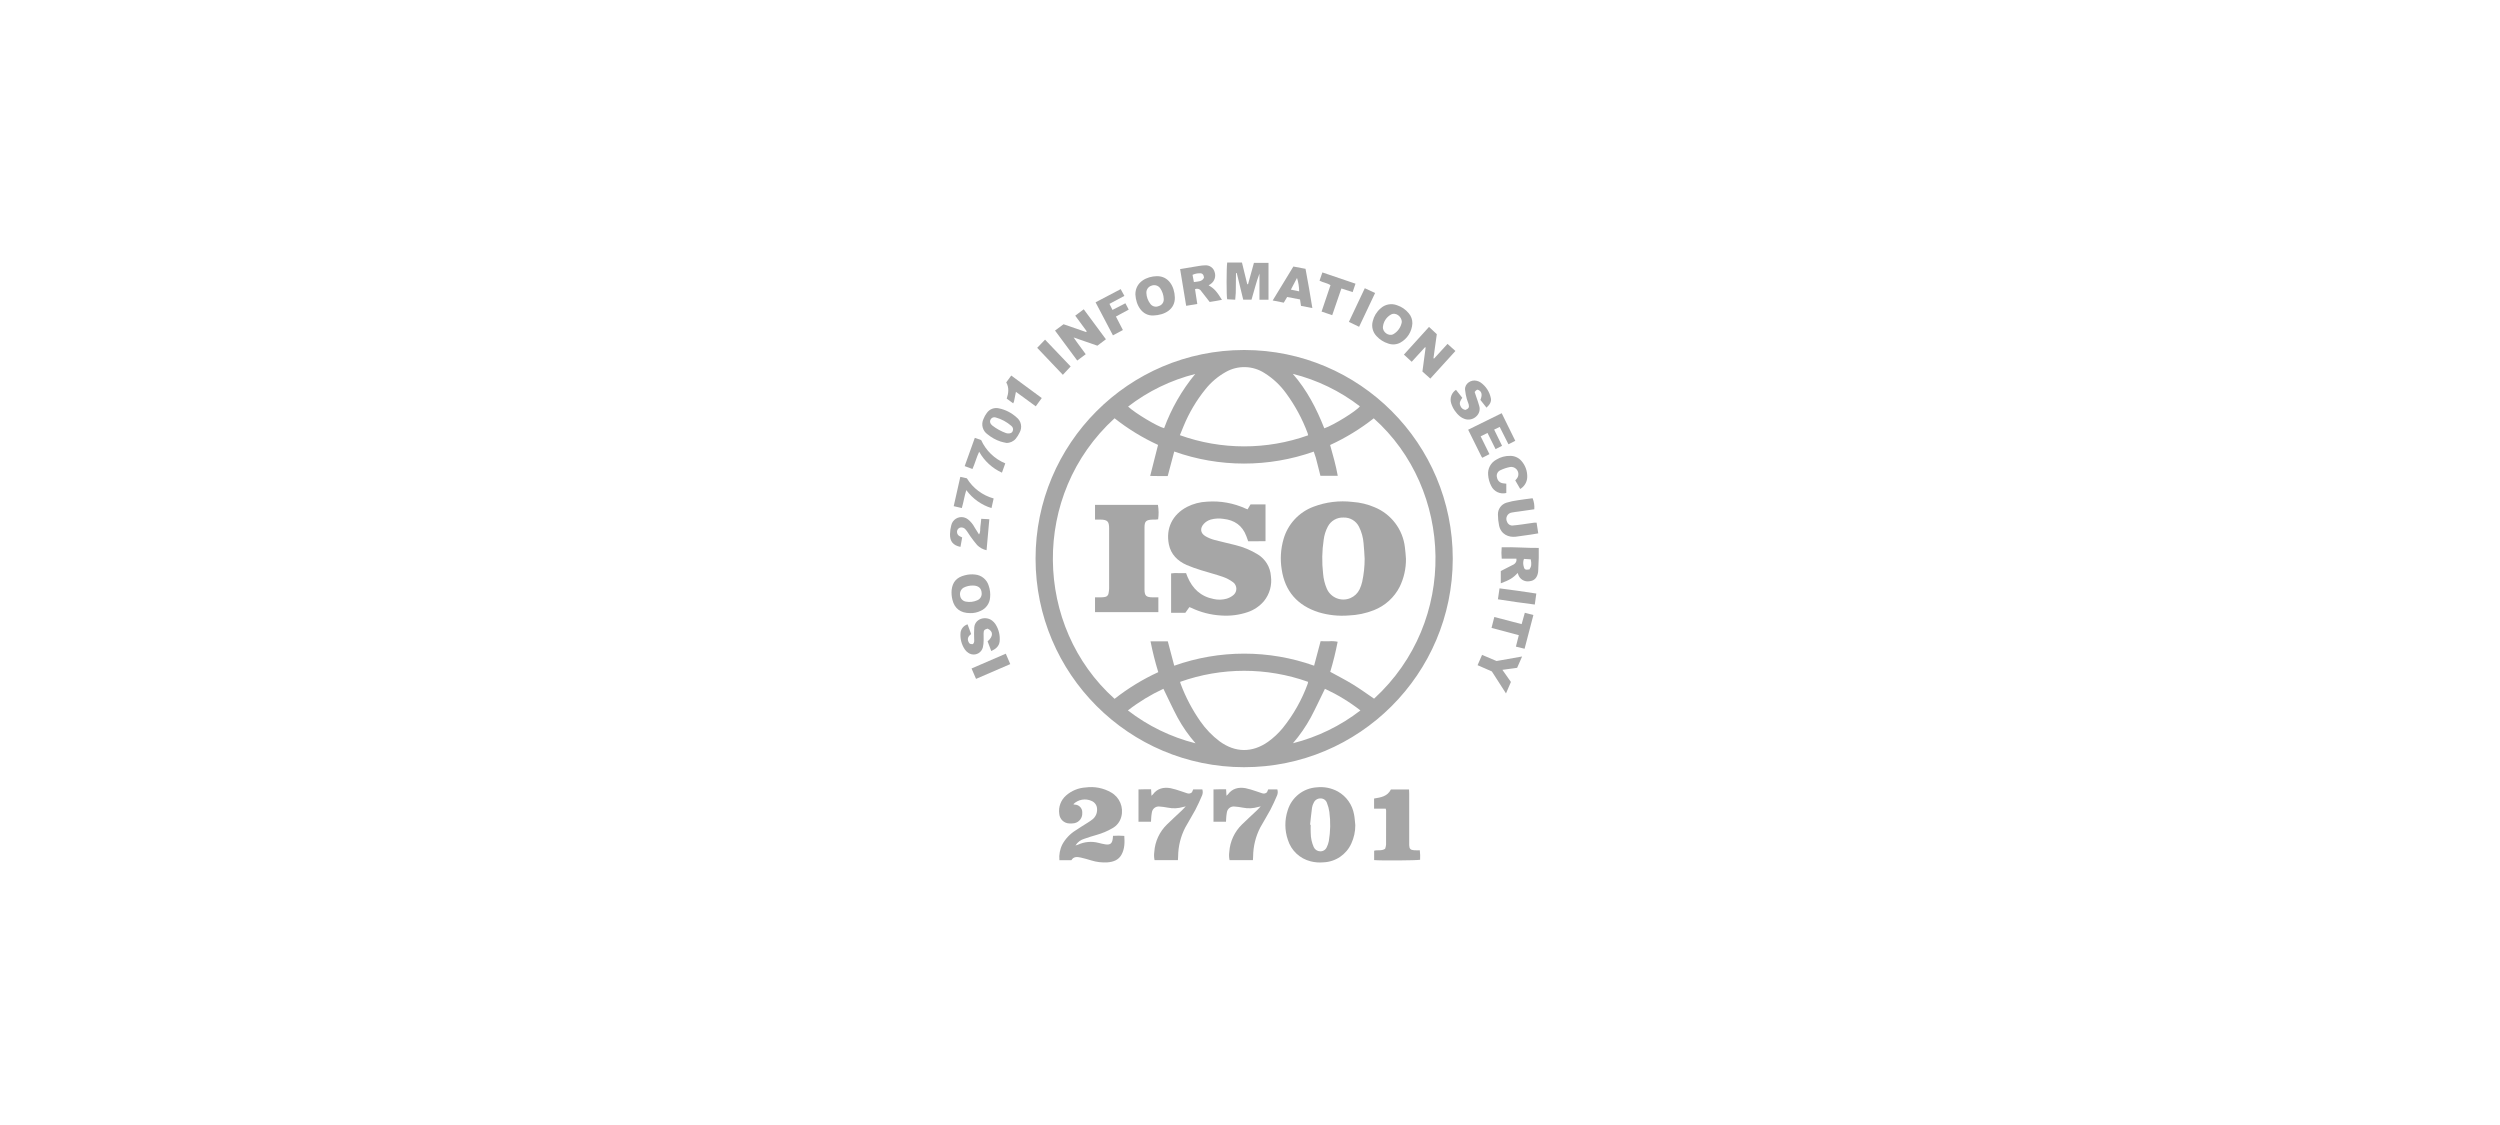 <?xml version="1.0" encoding="UTF-8"?>
<svg xmlns="http://www.w3.org/2000/svg" width="200" height="90" viewBox="0 0 200 90" fill="none">
  <path d="M99.549 28C108.766 28.009 116.229 35.487 116.221 44.704C116.212 53.92 108.733 61.384 99.517 61.376C90.312 61.367 82.852 53.906 82.845 44.7C82.837 35.485 90.298 28.009 99.513 28C99.525 28 99.536 28 99.549 28ZM93.939 53.257C97.557 51.97 101.509 51.969 105.128 53.255L105.648 51.298C105.888 51.298 106.108 51.292 106.329 51.3C106.558 51.281 106.787 51.294 107.012 51.34C106.855 52.151 106.658 52.955 106.419 53.746C107.035 54.087 107.648 54.395 108.23 54.753C108.812 55.109 109.363 55.512 109.926 55.894C116.692 49.694 116.27 39.148 109.9 33.467C108.825 34.313 107.653 35.029 106.41 35.6C106.646 36.437 106.872 37.239 107.021 38.066H105.635C105.551 37.733 105.474 37.414 105.389 37.098C105.316 36.768 105.22 36.444 105.1 36.128C101.489 37.407 97.548 37.405 93.939 36.122L93.417 38.085C93.177 38.085 92.955 38.086 92.734 38.085C92.509 38.083 92.283 38.079 92.015 38.075L92.644 35.593C91.404 35.025 90.236 34.31 89.166 33.462C82.443 39.594 82.726 50.138 89.166 55.907C90.244 55.061 91.417 54.343 92.662 53.771C92.412 52.961 92.205 52.138 92.042 51.306H93.424L93.939 53.257ZM104.649 34.825C104.641 34.771 104.629 34.718 104.615 34.664C104.191 33.522 103.609 32.445 102.889 31.463C102.425 30.818 101.84 30.27 101.167 29.849C100.227 29.24 99.026 29.207 98.054 29.764C97.429 30.114 96.878 30.583 96.431 31.144C95.714 32.031 95.13 33.017 94.695 34.072C94.593 34.308 94.5 34.548 94.391 34.815C97.707 36.005 101.332 36.008 104.649 34.825ZM94.407 54.55C94.431 54.63 94.441 54.677 94.457 54.72C94.853 55.779 95.382 56.783 96.031 57.71C96.456 58.321 96.976 58.862 97.572 59.309C98.823 60.222 100.18 60.233 101.444 59.344C101.876 59.035 102.267 58.67 102.606 58.261C103.469 57.193 104.15 55.988 104.619 54.697C104.633 54.648 104.642 54.597 104.647 54.547C101.335 53.368 97.719 53.37 94.407 54.55ZM103.436 59.46C105.397 58.966 107.235 58.072 108.834 56.834C107.956 56.151 107.003 55.571 105.995 55.104C105.612 55.884 105.26 56.645 104.869 57.386C104.466 58.125 103.986 58.82 103.436 59.46ZM95.645 59.465C95.091 58.834 94.608 58.141 94.205 57.403C93.807 56.656 93.456 55.885 93.073 55.103C92.064 55.571 91.11 56.151 90.232 56.834C91.836 58.073 93.678 58.97 95.645 59.465ZM105.944 34.266C106.682 34.017 108.533 32.87 108.791 32.505C107.199 31.28 105.373 30.396 103.425 29.908C104.55 31.197 105.32 32.679 105.944 34.266ZM95.618 29.919C93.668 30.409 91.839 31.298 90.248 32.527C90.819 33.059 92.589 34.121 93.129 34.255C93.709 32.68 94.549 31.214 95.618 29.919Z" fill="#A6A6A6"></path>
  <path d="M108.424 66.011C108.427 66.516 108.319 67.016 108.108 67.475C107.711 68.363 106.846 68.948 105.875 68.987C105.527 69.019 105.178 68.991 104.841 68.903C103.978 68.688 103.291 68.035 103.029 67.185C102.767 66.42 102.763 65.59 103.017 64.823C103.333 63.782 104.264 63.05 105.349 62.986C105.929 62.923 106.515 63.04 107.027 63.32C107.712 63.706 108.187 64.377 108.323 65.151C108.38 65.432 108.392 65.724 108.424 66.011ZM104.806 65.978L104.855 65.982C104.855 66.204 104.84 66.427 104.858 66.647C104.861 67.034 104.943 67.415 105.1 67.769C105.189 67.968 105.386 68.099 105.603 68.105C105.833 68.12 106.048 67.989 106.139 67.778C106.217 67.623 106.273 67.459 106.306 67.289C106.437 66.518 106.452 65.732 106.349 64.957C106.315 64.71 106.25 64.467 106.156 64.236C106.084 64.017 105.878 63.87 105.648 63.874C105.409 63.865 105.19 64.004 105.096 64.223C105.031 64.341 104.986 64.47 104.964 64.603C104.901 65.061 104.857 65.52 104.806 65.978Z" fill="#A6A6A6"></path>
  <path d="M85.864 64.338C85.896 64.351 85.93 64.361 85.964 64.369C86.3 64.364 86.577 64.633 86.582 64.969C86.582 64.99 86.582 65.01 86.58 65.03C86.608 65.423 86.34 65.776 85.954 65.855C85.821 65.877 85.685 65.884 85.55 65.876C85.124 65.866 84.775 65.535 84.741 65.11C84.662 64.563 84.864 64.014 85.278 63.647C85.716 63.259 86.272 63.029 86.856 62.996C87.561 62.899 88.278 63.041 88.894 63.398C89.573 63.787 89.906 64.585 89.703 65.342C89.603 65.732 89.348 66.063 88.996 66.257C88.594 66.491 88.165 66.671 87.718 66.795C87.395 66.894 87.067 66.982 86.751 67.1C86.455 67.184 86.2 67.376 86.038 67.639C86.101 67.623 86.163 67.605 86.224 67.582C86.744 67.338 87.335 67.284 87.891 67.432C88.067 67.48 88.247 67.519 88.428 67.549C88.82 67.608 88.976 67.478 89.023 67.076C89.03 67.019 89.033 66.961 89.041 66.867C89.342 66.847 89.643 66.848 89.944 66.871C89.979 67.397 89.979 67.901 89.721 68.37C89.481 68.808 89.067 68.949 88.607 68.989C88.163 69.018 87.716 68.965 87.292 68.831C87.014 68.751 86.737 68.662 86.454 68.603C86.175 68.546 85.886 68.51 85.712 68.817H84.752C84.711 68.38 84.792 67.938 84.991 67.546C85.24 67.094 85.599 66.714 86.036 66.441C86.361 66.217 86.704 66.016 87.036 65.802C87.159 65.726 87.279 65.643 87.393 65.554C87.642 65.36 87.781 65.058 87.766 64.743C87.772 64.454 87.601 64.191 87.335 64.078C86.84 63.848 86.251 63.951 85.864 64.338Z" fill="#A6A6A6"></path>
  <path d="M92.087 63.143C92.099 63.328 92.107 63.476 92.118 63.661C92.156 63.631 92.193 63.597 92.226 63.561C92.584 63.072 93.083 62.957 93.641 63.054C93.923 63.117 94.201 63.197 94.474 63.294C94.639 63.345 94.803 63.402 94.966 63.46C95.101 63.514 95.255 63.482 95.358 63.38L95.455 63.154H96.186C96.238 63.314 96.23 63.486 96.164 63.64C95.994 64.028 95.826 64.417 95.627 64.791C95.374 65.267 95.082 65.724 94.823 66.197C94.453 66.913 94.258 67.704 94.25 68.509C94.246 68.603 94.24 68.698 94.234 68.808H92.365C92.319 68.591 92.312 68.368 92.344 68.148C92.4 67.32 92.759 66.541 93.354 65.962C93.746 65.576 94.155 65.207 94.554 64.829C94.644 64.743 94.726 64.651 94.861 64.511C94.747 64.537 94.698 64.543 94.652 64.558C94.253 64.678 93.83 64.695 93.422 64.611C93.204 64.569 92.984 64.539 92.763 64.522C92.46 64.485 92.185 64.701 92.148 65.004C92.148 65.007 92.147 65.01 92.147 65.012C92.12 65.154 92.103 65.297 92.095 65.442C92.086 65.535 92.086 65.63 92.08 65.739H91.079V63.154C91.245 63.151 91.406 63.145 91.566 63.142C91.727 63.142 91.892 63.143 92.087 63.143Z" fill="#A6A6A6"></path>
  <path d="M98.087 63.143C98.099 63.328 98.107 63.476 98.118 63.661C98.156 63.631 98.193 63.597 98.226 63.561C98.584 63.072 99.083 62.957 99.641 63.054C99.923 63.117 100.201 63.197 100.473 63.294C100.639 63.345 100.803 63.402 100.966 63.46C101.101 63.514 101.255 63.482 101.358 63.38L101.455 63.154H102.186C102.238 63.314 102.23 63.486 102.164 63.64C101.994 64.028 101.826 64.417 101.627 64.791C101.374 65.267 101.082 65.724 100.822 66.197C100.453 66.913 100.258 67.704 100.25 68.509C100.246 68.603 100.24 68.698 100.234 68.808H98.365C98.319 68.591 98.312 68.368 98.344 68.148C98.4 67.32 98.759 66.541 99.354 65.962C99.746 65.576 100.155 65.207 100.554 64.829C100.644 64.743 100.726 64.651 100.861 64.511C100.747 64.537 100.698 64.543 100.652 64.558C100.253 64.678 99.83 64.695 99.422 64.611C99.204 64.569 98.984 64.539 98.763 64.522C98.46 64.485 98.185 64.701 98.148 65.004C98.148 65.007 98.147 65.01 98.147 65.012C98.12 65.154 98.103 65.297 98.095 65.442C98.086 65.535 98.086 65.63 98.08 65.739H97.079V63.154C97.245 63.151 97.406 63.145 97.566 63.142C97.727 63.142 97.892 63.143 98.087 63.143Z" fill="#A6A6A6"></path>
  <path d="M109.927 63.882C110.465 63.796 110.999 63.715 111.273 63.156H112.723C112.728 63.262 112.735 63.364 112.736 63.468C112.737 64.78 112.737 66.093 112.736 67.406C112.736 67.474 112.734 67.541 112.736 67.609C112.745 67.904 112.837 68.002 113.138 68.021C113.281 68.03 113.425 68.023 113.583 68.023C113.614 68.275 113.622 68.528 113.608 68.781C113.377 68.838 110.407 68.858 109.932 68.807V68.058C110.198 67.972 110.508 68.101 110.809 67.903C110.848 67.8 110.873 67.693 110.885 67.584C110.893 66.668 110.89 65.75 110.889 64.833C110.883 64.786 110.873 64.739 110.859 64.693H109.926L109.927 63.882Z" fill="#A6A6A6"></path>
  <path d="M99.356 21L99.781 22.737L99.844 22.736L100.315 21.027H101.48V23.98H100.757V21.89C100.495 22.565 100.336 23.269 100.122 23.971H99.457L98.942 21.846L98.881 21.848C98.878 22.02 98.874 22.192 98.873 22.364C98.871 22.536 98.87 22.712 98.868 22.886C98.866 23.07 98.869 23.253 98.861 23.437C98.853 23.608 98.834 23.779 98.817 23.977L98.174 23.942C98.111 23.731 98.113 21.445 98.175 21H99.356Z" fill="#A6A6A6"></path>
  <path d="M114.425 30.288L113.793 29.722L114.051 27.8L114 27.779L112.937 28.943L112.313 28.368L114.321 26.153L114.944 26.735L114.677 28.659L114.725 28.686L115.801 27.511L116.434 28.079L114.425 30.288Z" fill="#A6A6A6"></path>
  <path d="M86.938 26.505L86.018 25.253L86.699 24.743L88.473 27.142L87.79 27.655L85.889 26.995C86.214 27.486 86.545 27.89 86.858 28.337L86.179 28.844L84.402 26.445L85.084 25.939L86.888 26.564L86.938 26.505Z" fill="#A6A6A6"></path>
  <path d="M121.413 45.834C121.072 46.218 120.768 46.406 120.064 46.663V45.682L121.01 45.198C121.158 45.145 121.272 45.024 121.315 44.872C121.32 44.814 121.321 44.755 121.316 44.696H120.138C120.107 44.393 120.106 44.088 120.134 43.784C121.129 43.749 122.105 43.846 123.101 43.834C123.101 44.126 123.106 44.384 123.1 44.643C123.092 44.962 123.075 45.279 123.06 45.597C123.057 45.655 123.056 45.713 123.048 45.77C122.984 46.204 122.753 46.456 122.383 46.495C121.974 46.581 121.569 46.339 121.45 45.94C121.44 45.907 121.428 45.873 121.413 45.834ZM122.354 45.554C122.514 45.321 122.536 45.152 122.461 44.748L121.917 44.712C121.852 44.885 121.838 45.072 121.879 45.253C121.94 45.563 122.013 45.612 122.354 45.554Z" fill="#A6A6A6"></path>
  <path d="M94.409 21.525C94.935 21.437 95.427 21.354 95.921 21.276C96.082 21.247 96.246 21.23 96.409 21.227C96.761 21.199 97.082 21.428 97.172 21.768C97.291 22.119 97.162 22.506 96.858 22.717C96.806 22.754 96.751 22.787 96.689 22.827C97.128 23.077 97.323 23.289 97.756 23.986C97.59 24.017 97.434 24.049 97.276 24.076C97.115 24.104 96.953 24.128 96.774 24.157C96.551 23.872 96.326 23.584 96.102 23.295C96.002 23.121 95.785 23.052 95.602 23.137L95.783 24.318L94.894 24.466L94.409 21.525ZM96.323 22.214C96.296 21.977 96.19 21.851 96.001 21.863C95.795 21.856 95.59 21.899 95.403 21.988L95.511 22.564C95.84 22.514 96.162 22.544 96.323 22.214Z" fill="#A6A6A6"></path>
  <path d="M90.83 23.549C90.835 22.538 91.759 22.113 92.531 22.094C93.493 22.069 93.959 22.929 93.987 23.787C94.016 24.74 93.19 25.209 92.262 25.24C91.374 25.27 90.875 24.433 90.83 23.549ZM93.1 23.913C93.087 23.603 92.986 23.304 92.809 23.05C92.648 22.833 92.361 22.754 92.111 22.857C91.862 22.936 91.698 23.172 91.71 23.432C91.722 23.752 91.834 24.06 92.03 24.313C92.187 24.522 92.468 24.592 92.705 24.483C92.957 24.412 93.122 24.173 93.1 23.913Z" fill="#A6A6A6"></path>
  <path d="M112.989 25.872C112.955 26.521 112.588 27.105 112.018 27.416C111.723 27.571 111.376 27.596 111.062 27.484C110.699 27.373 110.373 27.166 110.119 26.886C109.818 26.571 109.705 26.122 109.819 25.701C109.913 25.302 110.129 24.945 110.439 24.677C110.794 24.344 111.309 24.244 111.763 24.419C112.132 24.54 112.459 24.765 112.704 25.066C112.896 25.291 112.997 25.578 112.989 25.872ZM112.146 25.758C112.146 25.337 111.658 24.926 111.249 25.18C110.902 25.386 110.674 25.745 110.635 26.146C110.592 26.57 111.099 26.931 111.466 26.736C111.828 26.529 112.077 26.17 112.146 25.758Z" fill="#A6A6A6"></path>
  <path d="M77.611 49.049C76.848 49.049 76.36 48.685 76.193 47.978C76.129 47.726 76.108 47.466 76.13 47.206C76.203 46.548 76.54 46.186 77.184 46.024C77.454 45.95 77.736 45.93 78.014 45.964C78.519 46.013 78.945 46.361 79.093 46.847C79.204 47.158 79.243 47.49 79.206 47.819C79.167 48.283 78.874 48.688 78.447 48.871C78.186 48.997 77.9 49.058 77.611 49.049ZM77.834 46.843C77.573 46.837 77.313 46.896 77.081 47.017C76.87 47.148 76.762 47.397 76.809 47.641C76.836 47.891 77.027 48.092 77.275 48.13C77.581 48.188 77.897 48.15 78.181 48.023C78.414 47.931 78.558 47.695 78.533 47.445C78.516 47.053 78.275 46.845 77.834 46.843Z" fill="#A6A6A6"></path>
  <path d="M123.06 42.669C122.848 42.705 122.661 42.739 122.473 42.767C122.073 42.825 121.671 42.886 121.27 42.936C120.69 43.008 120.069 42.747 119.925 42.032C119.865 41.75 119.835 41.462 119.835 41.173C119.818 40.741 120.093 40.35 120.506 40.219C120.809 40.126 121.12 40.059 121.435 40.019C121.825 39.955 122.218 39.911 122.609 39.859C122.722 40.139 122.769 40.441 122.744 40.742C122.332 40.802 121.914 40.861 121.495 40.922C121.314 40.949 121.13 40.962 120.952 41.002C120.672 41.039 120.475 41.296 120.512 41.576C120.519 41.638 120.539 41.697 120.569 41.753C120.634 41.943 120.824 42.064 121.024 42.04C121.274 42.02 121.522 41.986 121.77 41.952C122.085 41.909 122.4 41.858 122.715 41.816C122.786 41.811 122.857 41.811 122.929 41.815L123.06 42.669Z" fill="#A6A6A6"></path>
  <path d="M119.645 35.93L119 34.636L118.452 34.906L119.155 36.331L118.586 36.622C118.558 36.589 118.534 36.553 118.512 36.517C118.164 35.816 117.818 35.115 117.452 34.378L120.135 33.056L121.223 35.265L120.676 35.542L119.976 34.154L119.532 34.368L120.165 35.663L119.645 35.93Z" fill="#A6A6A6"></path>
  <path d="M118.92 32.612L118.432 31.993C118.592 31.61 118.552 31.356 118.316 31.219C118.186 31.143 118.128 31.164 117.973 31.359L118.103 31.751C118.181 31.989 118.275 32.223 118.335 32.465C118.432 32.769 118.34 33.102 118.101 33.314C117.849 33.554 117.482 33.63 117.156 33.51C117.028 33.466 116.91 33.4 116.805 33.316C116.466 33.039 116.217 32.667 116.089 32.248C115.969 31.848 116.127 31.415 116.478 31.186L116.984 31.823C116.849 32.018 116.715 32.215 116.828 32.46C116.89 32.638 117.045 32.767 117.232 32.796C117.491 32.695 117.557 32.59 117.493 32.343C117.454 32.194 117.377 32.055 117.341 31.906C117.275 31.666 117.23 31.42 117.204 31.172C117.169 30.678 117.699 30.345 118.141 30.465C118.245 30.488 118.344 30.53 118.433 30.587C118.868 30.886 119.168 31.344 119.269 31.862C119.319 32.122 119.202 32.355 118.92 32.612Z" fill="#A6A6A6"></path>
  <path d="M77.405 49.947L77.691 50.723C77.474 50.886 77.357 51.079 77.48 51.348C77.552 51.506 77.606 51.537 77.822 51.53C77.977 51.41 77.934 51.241 77.932 51.079C77.919 50.782 77.923 50.483 77.941 50.187C78.009 49.476 78.861 49.259 79.368 49.647C79.477 49.728 79.569 49.828 79.642 49.942C79.905 50.352 80.02 50.84 79.97 51.325C79.923 51.71 79.656 51.919 79.302 52.084L79.008 51.309C79.478 50.904 79.472 50.498 79.004 50.29C78.746 50.365 78.696 50.416 78.688 50.661C78.681 50.853 78.701 51.048 78.692 51.24C78.691 51.423 78.67 51.606 78.63 51.785C78.531 52.19 78.123 52.439 77.716 52.341C77.622 52.318 77.534 52.277 77.454 52.22C77.349 52.151 77.26 52.062 77.189 51.958C76.919 51.563 76.798 51.086 76.844 50.609C76.886 50.298 77.105 50.039 77.405 49.947Z" fill="#A6A6A6"></path>
  <path d="M104.988 24.645L104.08 24.47C104.051 24.28 104.027 24.122 104.002 23.955L102.973 23.759L102.701 24.213L101.815 24.038L103.47 21.322L104.442 21.506C104.639 22.536 104.812 23.565 104.988 24.645ZM103.933 23.308C103.929 22.944 103.871 22.584 103.761 22.236L103.27 23.17L103.933 23.308Z" fill="#A6A6A6"></path>
  <path d="M80.518 35.435C80.359 35.398 80.197 35.374 80.043 35.322C79.667 35.196 79.317 35.002 79.011 34.752C78.61 34.479 78.468 33.953 78.679 33.516C78.745 33.346 78.834 33.184 78.944 33.039C79.16 32.727 79.545 32.581 79.913 32.668C80.436 32.775 80.919 33.021 81.314 33.381C81.695 33.667 81.804 34.191 81.568 34.605C81.486 34.779 81.384 34.942 81.264 35.092C81.079 35.312 80.806 35.439 80.518 35.435ZM80.631 34.676C80.844 34.683 80.96 34.626 81.016 34.492C81.081 34.344 81.037 34.171 80.909 34.073C80.546 33.754 80.116 33.523 79.649 33.395C79.494 33.345 79.326 33.412 79.249 33.556C79.178 33.676 79.191 33.828 79.281 33.934C79.309 33.974 79.342 34.009 79.38 34.039C79.714 34.299 80.088 34.505 80.487 34.649C80.534 34.663 80.582 34.672 80.631 34.676Z" fill="#A6A6A6"></path>
  <path d="M120.504 38.695V39.439C120.017 39.564 119.51 39.326 119.295 38.871C119.154 38.596 119.07 38.294 119.05 37.985C119.006 37.488 119.26 37.014 119.699 36.776C120.037 36.565 120.431 36.459 120.83 36.47C121.164 36.47 121.482 36.612 121.703 36.861C122.03 37.225 122.2 37.704 122.178 38.193C122.158 38.576 121.947 38.923 121.618 39.118L121.22 38.431C121.257 38.389 121.29 38.355 121.32 38.319C121.535 38.083 121.518 37.718 121.282 37.504C121.157 37.389 120.987 37.335 120.818 37.358C120.544 37.409 120.278 37.498 120.027 37.62C119.803 37.718 119.688 37.969 119.761 38.203C119.799 38.441 119.986 38.625 120.223 38.662C120.305 38.678 120.392 38.682 120.504 38.695Z" fill="#A6A6A6"></path>
  <path d="M76.974 42.994L76.837 43.751C76.249 43.631 75.986 43.313 76.001 42.728C76.006 42.486 76.04 42.247 76.103 42.014C76.209 41.564 76.66 41.284 77.11 41.39C77.23 41.418 77.343 41.473 77.439 41.549C77.658 41.725 77.838 41.944 77.968 42.193C78.08 42.371 78.192 42.549 78.321 42.756C78.461 42.538 78.398 42.331 78.429 42.14C78.461 41.942 78.474 41.741 78.499 41.504L79.146 41.539C79.07 42.379 78.999 43.182 78.925 44.018C78.639 43.958 78.377 43.815 78.172 43.607C77.98 43.392 77.813 43.154 77.641 42.922C77.538 42.782 77.449 42.632 77.352 42.489C77.32 42.442 77.283 42.396 77.243 42.354C77.138 42.222 76.964 42.165 76.801 42.208C76.66 42.258 76.563 42.388 76.559 42.538C76.553 42.708 76.658 42.863 76.818 42.919C76.862 42.937 76.904 42.959 76.974 42.994Z" fill="#A6A6A6"></path>
  <path d="M90.031 24.261L90.298 24.768L89.274 25.322L89.832 26.403L89.035 26.829L87.645 24.185L89.654 23.131L89.951 23.67L88.756 24.31L88.999 24.794L90.031 24.261Z" fill="#A6A6A6"></path>
  <path d="M119.348 53.714L118.206 53.215L118.565 52.39L119.722 52.881L121.769 52.519L121.37 53.426L120.191 53.587L120.874 54.557L120.479 55.474L119.348 53.714Z" fill="#A6A6A6"></path>
  <path d="M106.577 25.215L105.727 24.925L106.44 22.814C106.174 22.636 105.855 22.61 105.562 22.455L105.791 21.794L108.44 22.695L108.211 23.369L107.311 23.077L106.577 25.215Z" fill="#A6A6A6"></path>
  <path d="M119.545 49.359L121.731 49.931L121.986 49.022L122.671 49.202L121.967 51.9L121.272 51.73L121.505 50.814L119.322 50.231L119.545 49.359Z" fill="#A6A6A6"></path>
  <path d="M76.943 40.646L76.297 40.493L76.825 38.149L77.349 38.264C77.832 39.054 78.599 39.632 79.492 39.877L79.319 40.648C78.512 40.397 77.806 39.892 77.305 39.209C77.142 39.699 77.094 40.167 76.943 40.646Z" fill="#A6A6A6"></path>
  <path d="M77.797 37.52L77.175 37.289L77.986 35.027L78.492 35.205C78.875 36.049 79.565 36.716 80.422 37.069L80.156 37.813C79.385 37.465 78.746 36.877 78.333 36.138C78.111 36.604 78.006 37.063 77.797 37.52Z" fill="#A6A6A6"></path>
  <path d="M81.275 31.347C81.218 31.635 81.17 31.88 81.119 32.124C81.102 32.173 81.08 32.222 81.054 32.268L80.538 31.89C80.681 31.452 80.741 31.018 80.499 30.591L80.9 30.044L83.341 31.843L82.861 32.506L81.275 31.347Z" fill="#A6A6A6"></path>
  <path d="M85.652 29.318L85.028 29.985L82.975 27.826L83.604 27.172L85.652 29.318Z" fill="#A6A6A6"></path>
  <path d="M108.728 26.144L107.911 25.752L109.184 23.057L110.008 23.44L108.728 26.144Z" fill="#A6A6A6"></path>
  <path d="M80.463 52.295L80.821 53.128L78.083 54.311L77.724 53.479L80.463 52.295Z" fill="#A6A6A6"></path>
  <path d="M119.833 47.944L119.962 47.068C120.946 47.187 121.908 47.334 122.905 47.484L122.783 48.364C121.789 48.241 120.823 48.099 119.833 47.944Z" fill="#A6A6A6"></path>
  <path d="M112.477 44.703C112.486 45.48 112.313 46.249 111.973 46.947C111.538 47.799 110.806 48.463 109.914 48.813C109.267 49.07 108.581 49.212 107.885 49.238C107.074 49.302 106.258 49.214 105.481 48.978C103.798 48.439 102.79 47.304 102.533 45.537C102.406 44.732 102.457 43.91 102.684 43.127C103.025 41.933 103.913 40.974 105.076 40.539C106.074 40.16 107.149 40.028 108.208 40.155C108.817 40.196 109.414 40.341 109.974 40.582C111.301 41.129 112.227 42.354 112.392 43.78C112.437 44.086 112.45 44.396 112.477 44.703ZM109.172 44.703C109.145 44.29 109.131 43.874 109.085 43.462C109.051 42.999 108.926 42.548 108.716 42.133C108.484 41.671 108.003 41.386 107.487 41.404C106.961 41.378 106.467 41.661 106.224 42.129C106.053 42.454 105.942 42.807 105.896 43.172C105.76 44.07 105.743 44.982 105.847 45.884C105.879 46.298 105.978 46.706 106.141 47.087C106.454 47.819 107.302 48.16 108.034 47.847C108.356 47.709 108.617 47.459 108.768 47.144C108.858 46.951 108.928 46.751 108.975 46.544C109.107 45.938 109.172 45.322 109.172 44.703Z" fill="#A6A6A6"></path>
  <path d="M99.854 43.3C99.797 43.142 99.753 43.014 99.706 42.888C99.389 42.036 98.752 41.603 97.871 41.509C97.536 41.457 97.193 41.475 96.865 41.563C96.65 41.625 96.457 41.744 96.304 41.908C95.99 42.255 96.024 42.646 96.423 42.889C96.655 43.026 96.906 43.13 97.166 43.198C97.715 43.349 98.275 43.458 98.826 43.605C99.465 43.76 100.076 44.015 100.636 44.361C101.238 44.735 101.623 45.376 101.672 46.082C101.774 46.8 101.573 47.527 101.116 48.09C100.769 48.497 100.318 48.802 99.811 48.972C99.132 49.201 98.413 49.292 97.699 49.241C96.858 49.195 96.035 48.982 95.276 48.615C95.243 48.599 95.207 48.589 95.15 48.57L94.827 49.024H93.688V45.873C93.885 45.843 94.085 45.835 94.283 45.849C94.475 45.844 94.668 45.848 94.885 45.848C94.925 45.952 94.96 46.049 94.999 46.145C95.396 47.09 96.062 47.722 97.09 47.92C97.431 47.998 97.786 47.991 98.123 47.897C98.308 47.843 98.48 47.755 98.632 47.638C98.927 47.428 98.996 47.019 98.787 46.724C98.744 46.664 98.692 46.611 98.631 46.568C98.383 46.386 98.108 46.242 97.817 46.143C97.252 45.946 96.67 45.802 96.1 45.621C95.702 45.501 95.311 45.36 94.93 45.199C94.203 44.876 93.672 44.351 93.51 43.553C93.253 42.279 93.788 41.17 94.957 40.554C95.457 40.298 96.008 40.155 96.57 40.133C97.634 40.054 98.702 40.248 99.671 40.695C99.707 40.712 99.743 40.723 99.807 40.747L100.043 40.353H101.242V43.293C101.02 43.295 100.792 43.299 100.566 43.3C100.332 43.301 100.101 43.3 99.854 43.3Z" fill="#A6A6A6"></path>
  <path d="M92.669 47.788V48.973H87.602V47.788C87.758 47.788 87.911 47.791 88.062 47.787C88.168 47.787 88.273 47.779 88.379 47.761C88.539 47.746 88.667 47.619 88.686 47.459C88.709 47.335 88.725 47.211 88.73 47.087C88.733 45.483 88.733 43.878 88.73 42.274C88.73 41.706 88.594 41.577 88.027 41.567C87.892 41.565 87.757 41.567 87.602 41.567V40.388H92.634C92.701 40.771 92.706 41.163 92.651 41.547C92.581 41.554 92.507 41.563 92.432 41.568C92.357 41.573 92.278 41.568 92.2 41.57C91.683 41.588 91.56 41.699 91.56 42.209C91.555 43.852 91.555 45.495 91.56 47.138C91.562 47.665 91.686 47.779 92.215 47.788C92.359 47.79 92.502 47.788 92.669 47.788Z" fill="#A6A6A6"></path>
</svg>
